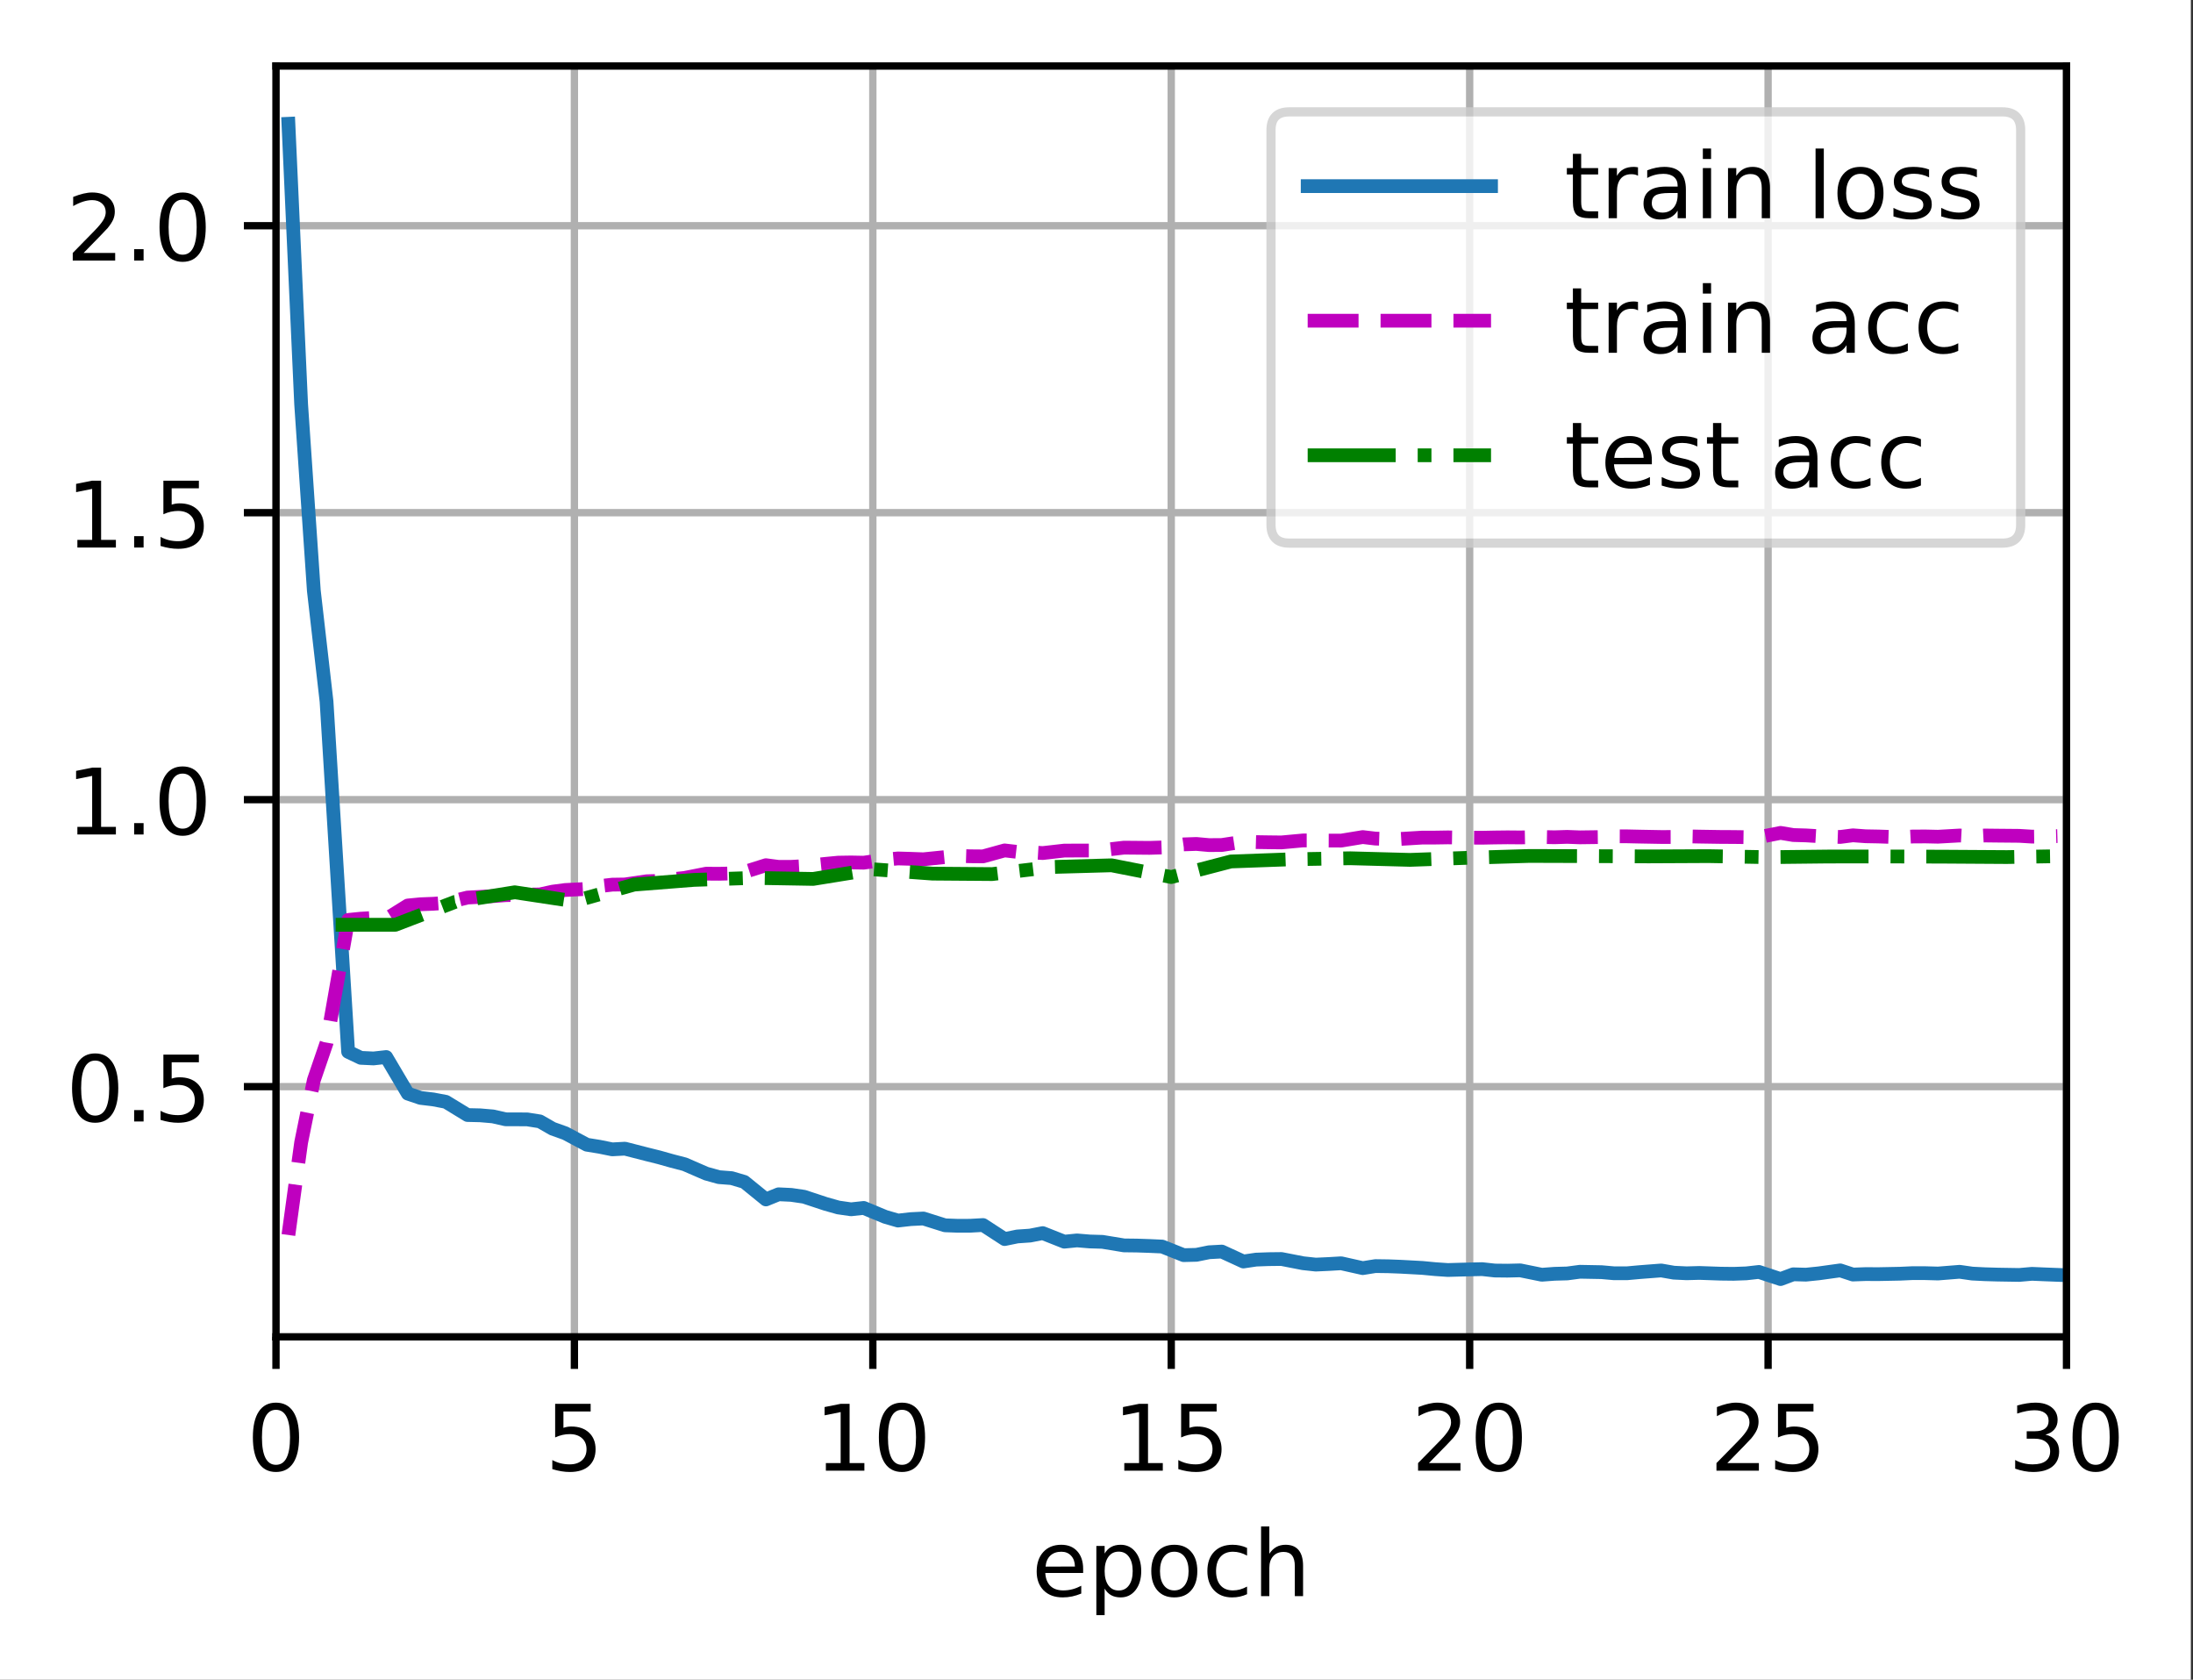 <?xml version="1.0" encoding="UTF-8"?>
<svg xmlns="http://www.w3.org/2000/svg" xmlns:xlink="http://www.w3.org/1999/xlink" width="299pt" height="229pt" viewBox="0 0 299 229" version="1.1">
<rect x="0" y="0" width="299" height="229" fill="#333333" stroke="none"/>
<defs>
<clipPath id="clip1">
  <path d="M 37.629 9 L 39 9 L 39 182.25 L 37.629 182.25 Z M 37.629 9 "/>
</clipPath>
<clipPath id="clip2">
  <path d="M 77 9 L 80 9 L 80 182.25 L 77 182.25 Z M 77 9 "/>
</clipPath>
<clipPath id="clip3">
  <path d="M 118 9 L 120 9 L 120 182.25 L 118 182.25 Z M 118 9 "/>
</clipPath>
<clipPath id="clip4">
  <path d="M 158 9 L 161 9 L 161 182.25 L 158 182.25 Z M 158 9 "/>
</clipPath>
<clipPath id="clip5">
  <path d="M 199 9 L 202 9 L 202 182.25 L 199 182.25 Z M 199 9 "/>
</clipPath>
<clipPath id="clip6">
  <path d="M 240 9 L 242 9 L 242 182.25 L 240 182.25 Z M 240 9 "/>
</clipPath>
<clipPath id="clip7">
  <path d="M 281 9 L 281.754 9 L 281.754 182.25 L 281 182.25 Z M 281 9 "/>
</clipPath>
<clipPath id="clip8">
  <path d="M 37.629 147 L 281.754 147 L 281.754 149 L 37.629 149 Z M 37.629 147 "/>
</clipPath>
<clipPath id="clip9">
  <path d="M 37.629 108 L 281.754 108 L 281.754 110 L 37.629 110 Z M 37.629 108 "/>
</clipPath>
<clipPath id="clip10">
  <path d="M 37.629 69 L 281.754 69 L 281.754 71 L 37.629 71 Z M 37.629 69 "/>
</clipPath>
<clipPath id="clip11">
  <path d="M 37.629 30 L 281.754 30 L 281.754 32 L 37.629 32 Z M 37.629 30 "/>
</clipPath>
<clipPath id="clip12">
  <path d="M 38 15 L 281.754 15 L 281.754 176 L 38 176 Z M 38 15 "/>
</clipPath>
<clipPath id="clip13">
  <path d="M 38 112 L 281.754 112 L 281.754 170 L 38 170 Z M 38 112 "/>
</clipPath>
<clipPath id="clip14">
  <path d="M 44 115 L 281.754 115 L 281.754 128 L 44 128 Z M 44 115 "/>
</clipPath>
<filter id="alpha" filterUnits="objectBoundingBox" x="0%" y="0%" width="100%" height="100%">
  <feColorMatrix type="matrix" in="SourceGraphic" values="0 0 0 0 1 0 0 0 0 1 0 0 0 0 1 0 0 0 1 0"/>
</filter>
<mask id="mask0">
  <g filter="url(#alpha)">
<rect x="0" y="0" width="299" height="229" style="fill:rgb(0%,0%,0%);fill-opacity:0.8;stroke:none;"/>
  </g>
</mask>
<clipPath id="clip15">
  <rect x="0" y="0" width="299" height="229"/>
</clipPath>
<g id="surface5" clip-path="url(#clip15)">
<path style="fill-rule:nonzero;fill:rgb(100%,100%,100%);fill-opacity:1;stroke-width:1;stroke-linecap:butt;stroke-linejoin:miter;stroke:rgb(80%,80%,80%);stroke-opacity:1;stroke-miterlimit:4;" d="M 140.634 59.234 L 218.403 59.234 C 219.738 59.234 220.403 58.569 220.403 57.234 L 220.403 14.2 C 220.403 12.866 219.738 12.2 218.403 12.2 L 140.634 12.2 C 139.3 12.2 138.634 12.866 138.634 14.2 L 138.634 57.234 C 138.634 58.569 139.3 59.234 140.634 59.234 Z M 140.634 59.234 " transform="matrix(1.25,0,0,1.25,0,0)"/>
</g>
</defs>
<g id="surface1">
<path style=" stroke:none;fill-rule:nonzero;fill:rgb(100%,100%,100%);fill-opacity:1;" d="M 0 229.195 L 298.707 229.195 L 298.707 0 L 0 0 Z M 0 229.195 "/>
<path style=" stroke:none;fill-rule:nonzero;fill:rgb(100%,100%,100%);fill-opacity:1;" d="M 37.629 182.25 L 281.754 182.25 L 281.754 9 L 37.629 9 Z M 37.629 182.25 "/>
<g clip-path="url(#clip1)" clip-rule="nonzero">
<path style="fill:none;stroke-width:0.8;stroke-linecap:square;stroke-linejoin:round;stroke:rgb(69.02%,69.02%,69.02%);stroke-opacity:1;stroke-miterlimit:4;" d="M 30.103 145.8 L 30.103 7.2 " transform="matrix(1.25,0,0,1.25,0,0)"/>
</g>
<path style="fill:none;stroke-width:0.8;stroke-linecap:butt;stroke-linejoin:round;stroke:rgb(0%,0%,0%);stroke-opacity:1;stroke-miterlimit:4;" d="M -0 0 L -0 3.5 " transform="matrix(1.25,0,0,1.25,37.629,182.25)"/>
<path style=" stroke:none;fill-rule:nonzero;fill:rgb(0%,0%,0%);fill-opacity:1;" d="M 37.625 192.199 C 36.992 192.199 36.516 192.512 36.195 193.137 C 35.875 193.758 35.715 194.699 35.715 195.953 C 35.715 197.199 35.875 198.137 36.195 198.762 C 36.516 199.387 36.992 199.699 37.625 199.699 C 38.266 199.699 38.742 199.387 39.062 198.762 C 39.383 198.137 39.543 197.199 39.543 195.953 C 39.543 194.699 39.383 193.758 39.062 193.137 C 38.742 192.512 38.266 192.199 37.625 192.199 Z M 37.625 191.223 C 38.648 191.223 39.43 191.625 39.969 192.434 C 40.508 193.242 40.777 194.414 40.777 195.953 C 40.777 197.484 40.508 198.656 39.969 199.465 C 39.43 200.273 38.648 200.676 37.625 200.676 C 36.605 200.676 35.824 200.273 35.285 199.465 C 34.746 198.656 34.477 197.484 34.477 195.953 C 34.477 194.414 34.746 193.242 35.285 192.434 C 35.824 191.625 36.605 191.223 37.625 191.223 Z M 37.625 191.223 "/>
<g clip-path="url(#clip2)" clip-rule="nonzero">
<path style="fill:none;stroke-width:0.8;stroke-linecap:square;stroke-linejoin:round;stroke:rgb(69.02%,69.02%,69.02%);stroke-opacity:1;stroke-miterlimit:4;" d="M 62.653 145.8 L 62.653 7.2 " transform="matrix(1.25,0,0,1.25,0,0)"/>
</g>
<path style="fill:none;stroke-width:0.8;stroke-linecap:butt;stroke-linejoin:round;stroke:rgb(0%,0%,0%);stroke-opacity:1;stroke-miterlimit:4;" d="M -0 0 L -0 3.5 " transform="matrix(1.25,0,0,1.25,78.316,182.25)"/>
<path style=" stroke:none;fill-rule:nonzero;fill:rgb(0%,0%,0%);fill-opacity:1;" d="M 75.691 191.387 L 80.531 191.387 L 80.531 192.426 L 76.82 192.426 L 76.82 194.656 C 76.996 194.594 77.176 194.551 77.355 194.52 C 77.535 194.488 77.715 194.477 77.895 194.477 C 78.91 194.477 79.715 194.754 80.309 195.312 C 80.902 195.867 81.203 196.621 81.203 197.574 C 81.203 198.555 80.895 199.316 80.285 199.863 C 79.676 200.406 78.812 200.676 77.703 200.676 C 77.32 200.676 76.93 200.645 76.535 200.578 C 76.137 200.512 75.727 200.414 75.305 200.285 L 75.305 199.047 C 75.672 199.246 76.051 199.395 76.441 199.492 C 76.832 199.59 77.242 199.637 77.68 199.637 C 78.383 199.637 78.941 199.453 79.352 199.082 C 79.762 198.711 79.969 198.211 79.969 197.574 C 79.969 196.941 79.762 196.438 79.352 196.07 C 78.941 195.699 78.383 195.512 77.68 195.512 C 77.348 195.512 77.02 195.547 76.691 195.621 C 76.363 195.695 76.031 195.809 75.691 195.965 Z M 75.691 191.387 "/>
<g clip-path="url(#clip3)" clip-rule="nonzero">
<path style="fill:none;stroke-width:0.8;stroke-linecap:square;stroke-linejoin:round;stroke:rgb(69.02%,69.02%,69.02%);stroke-opacity:1;stroke-miterlimit:4;" d="M 95.203 145.8 L 95.203 7.2 " transform="matrix(1.25,0,0,1.25,0,0)"/>
</g>
<path style="fill:none;stroke-width:0.8;stroke-linecap:butt;stroke-linejoin:round;stroke:rgb(0%,0%,0%);stroke-opacity:1;stroke-miterlimit:4;" d="M -0 0 L -0 3.5 " transform="matrix(1.25,0,0,1.25,119.004,182.25)"/>
<path style=" stroke:none;fill-rule:nonzero;fill:rgb(0%,0%,0%);fill-opacity:1;" d="M 112.602 199.461 L 114.617 199.461 L 114.617 192.508 L 112.426 192.949 L 112.426 191.824 L 114.605 191.387 L 115.836 191.387 L 115.836 199.461 L 117.852 199.461 L 117.852 200.5 L 112.602 200.5 Z M 112.602 199.461 "/>
<path style=" stroke:none;fill-rule:nonzero;fill:rgb(0%,0%,0%);fill-opacity:1;" d="M 122.977 192.199 C 122.344 192.199 121.863 192.512 121.543 193.137 C 121.227 193.758 121.066 194.699 121.066 195.953 C 121.066 197.199 121.227 198.137 121.543 198.762 C 121.863 199.387 122.344 199.699 122.977 199.699 C 123.617 199.699 124.094 199.387 124.414 198.762 C 124.734 198.137 124.895 197.199 124.895 195.953 C 124.895 194.699 124.734 193.758 124.414 193.137 C 124.094 192.512 123.617 192.199 122.977 192.199 Z M 122.977 191.223 C 124 191.223 124.777 191.625 125.316 192.434 C 125.855 193.242 126.125 194.414 126.125 195.953 C 126.125 197.484 125.855 198.656 125.316 199.465 C 124.777 200.273 124 200.676 122.977 200.676 C 121.957 200.676 121.176 200.273 120.637 199.465 C 120.098 198.656 119.828 197.484 119.828 195.953 C 119.828 194.414 120.098 193.242 120.637 192.434 C 121.176 191.625 121.957 191.223 122.977 191.223 Z M 122.977 191.223 "/>
<g clip-path="url(#clip4)" clip-rule="nonzero">
<path style="fill:none;stroke-width:0.8;stroke-linecap:square;stroke-linejoin:round;stroke:rgb(69.02%,69.02%,69.02%);stroke-opacity:1;stroke-miterlimit:4;" d="M 127.753 145.8 L 127.753 7.2 " transform="matrix(1.25,0,0,1.25,0,0)"/>
</g>
<path style="fill:none;stroke-width:0.8;stroke-linecap:butt;stroke-linejoin:round;stroke:rgb(0%,0%,0%);stroke-opacity:1;stroke-miterlimit:4;" d="M 0 0 L 0 3.5 " transform="matrix(1.25,0,0,1.25,159.691,182.25)"/>
<path style=" stroke:none;fill-rule:nonzero;fill:rgb(0%,0%,0%);fill-opacity:1;" d="M 153.289 199.461 L 155.305 199.461 L 155.305 192.508 L 153.109 192.949 L 153.109 191.824 L 155.289 191.387 L 156.523 191.387 L 156.523 199.461 L 158.539 199.461 L 158.539 200.5 L 153.289 200.5 Z M 153.289 199.461 "/>
<path style=" stroke:none;fill-rule:nonzero;fill:rgb(0%,0%,0%);fill-opacity:1;" d="M 161.039 191.387 L 165.879 191.387 L 165.879 192.426 L 162.168 192.426 L 162.168 194.656 C 162.348 194.594 162.527 194.551 162.703 194.52 C 162.883 194.488 163.062 194.477 163.242 194.477 C 164.262 194.477 165.066 194.754 165.66 195.312 C 166.254 195.867 166.551 196.621 166.551 197.574 C 166.551 198.555 166.246 199.316 165.637 199.863 C 165.027 200.406 164.164 200.676 163.055 200.676 C 162.672 200.676 162.281 200.645 161.883 200.578 C 161.488 200.512 161.078 200.414 160.656 200.285 L 160.656 199.047 C 161.023 199.246 161.398 199.395 161.789 199.492 C 162.18 199.59 162.594 199.637 163.027 199.637 C 163.734 199.637 164.289 199.453 164.699 199.082 C 165.113 198.711 165.316 198.211 165.316 197.574 C 165.316 196.941 165.113 196.438 164.699 196.07 C 164.289 195.699 163.734 195.512 163.027 195.512 C 162.699 195.512 162.371 195.547 162.043 195.621 C 161.715 195.695 161.383 195.809 161.039 195.965 Z M 161.039 191.387 "/>
<g clip-path="url(#clip5)" clip-rule="nonzero">
<path style="fill:none;stroke-width:0.8;stroke-linecap:square;stroke-linejoin:round;stroke:rgb(69.02%,69.02%,69.02%);stroke-opacity:1;stroke-miterlimit:4;" d="M 160.303 145.8 L 160.303 7.2 " transform="matrix(1.25,0,0,1.25,0,0)"/>
</g>
<path style="fill:none;stroke-width:0.8;stroke-linecap:butt;stroke-linejoin:round;stroke:rgb(0%,0%,0%);stroke-opacity:1;stroke-miterlimit:4;" d="M 0 0 L 0 3.5 " transform="matrix(1.25,0,0,1.25,200.379,182.25)"/>
<path style=" stroke:none;fill-rule:nonzero;fill:rgb(0%,0%,0%);fill-opacity:1;" d="M 194.824 199.461 L 199.125 199.461 L 199.125 200.5 L 193.344 200.5 L 193.344 199.461 C 193.809 198.977 194.445 198.328 195.254 197.512 C 196.062 196.695 196.57 196.168 196.777 195.934 C 197.172 195.488 197.445 195.113 197.602 194.809 C 197.762 194.5 197.84 194.199 197.84 193.902 C 197.84 193.418 197.672 193.023 197.328 192.719 C 196.992 192.41 196.547 192.258 196 192.258 C 195.617 192.258 195.207 192.324 194.777 192.461 C 194.348 192.594 193.891 192.797 193.402 193.07 L 193.402 191.824 C 193.898 191.625 194.363 191.477 194.793 191.375 C 195.227 191.273 195.621 191.223 195.977 191.223 C 196.922 191.223 197.676 191.457 198.234 191.93 C 198.797 192.402 199.078 193.031 199.078 193.82 C 199.078 194.195 199.008 194.551 198.867 194.887 C 198.727 195.223 198.473 195.617 198.102 196.074 C 198 196.191 197.676 196.531 197.133 197.098 C 196.586 197.66 195.816 198.449 194.824 199.461 Z M 194.824 199.461 "/>
<path style=" stroke:none;fill-rule:nonzero;fill:rgb(0%,0%,0%);fill-opacity:1;" d="M 204.352 192.199 C 203.719 192.199 203.238 192.512 202.918 193.137 C 202.602 193.758 202.441 194.699 202.441 195.953 C 202.441 197.199 202.602 198.137 202.918 198.762 C 203.238 199.387 203.719 199.699 204.352 199.699 C 204.992 199.699 205.469 199.387 205.789 198.762 C 206.109 198.137 206.27 197.199 206.27 195.953 C 206.27 194.699 206.109 193.758 205.789 193.137 C 205.469 192.512 204.992 192.199 204.352 192.199 Z M 204.352 191.223 C 205.375 191.223 206.152 191.625 206.691 192.434 C 207.23 193.242 207.5 194.414 207.5 195.953 C 207.5 197.484 207.23 198.656 206.691 199.465 C 206.152 200.273 205.375 200.676 204.352 200.676 C 203.332 200.676 202.551 200.273 202.012 199.465 C 201.473 198.656 201.203 197.484 201.203 195.953 C 201.203 194.414 201.473 193.242 202.012 192.434 C 202.551 191.625 203.332 191.223 204.352 191.223 Z M 204.352 191.223 "/>
<g clip-path="url(#clip6)" clip-rule="nonzero">
<path style="fill:none;stroke-width:0.8;stroke-linecap:square;stroke-linejoin:round;stroke:rgb(69.02%,69.02%,69.02%);stroke-opacity:1;stroke-miterlimit:4;" d="M 192.853 145.8 L 192.853 7.2 " transform="matrix(1.25,0,0,1.25,0,0)"/>
</g>
<path style="fill:none;stroke-width:0.8;stroke-linecap:butt;stroke-linejoin:round;stroke:rgb(0%,0%,0%);stroke-opacity:1;stroke-miterlimit:4;" d="M 0 0 L 0 3.5 " transform="matrix(1.25,0,0,1.25,241.066,182.25)"/>
<path style=" stroke:none;fill-rule:nonzero;fill:rgb(0%,0%,0%);fill-opacity:1;" d="M 235.512 199.461 L 239.812 199.461 L 239.812 200.5 L 234.027 200.5 L 234.027 199.461 C 234.496 198.977 235.133 198.328 235.941 197.512 C 236.75 196.695 237.258 196.168 237.465 195.934 C 237.859 195.488 238.133 195.113 238.289 194.809 C 238.449 194.5 238.527 194.199 238.527 193.902 C 238.527 193.418 238.355 193.023 238.016 192.719 C 237.676 192.41 237.234 192.258 236.688 192.258 C 236.301 192.258 235.895 192.324 235.465 192.461 C 235.035 192.594 234.578 192.797 234.09 193.07 L 234.09 191.824 C 234.586 191.625 235.051 191.477 235.48 191.375 C 235.914 191.273 236.309 191.223 236.664 191.223 C 237.609 191.223 238.363 191.457 238.922 191.93 C 239.484 192.402 239.766 193.031 239.766 193.82 C 239.766 194.195 239.695 194.551 239.555 194.887 C 239.414 195.223 239.16 195.617 238.789 196.074 C 238.688 196.191 238.363 196.531 237.816 197.098 C 237.273 197.66 236.504 198.449 235.512 199.461 Z M 235.512 199.461 "/>
<path style=" stroke:none;fill-rule:nonzero;fill:rgb(0%,0%,0%);fill-opacity:1;" d="M 242.414 191.387 L 247.254 191.387 L 247.254 192.426 L 243.543 192.426 L 243.543 194.656 C 243.723 194.594 243.902 194.551 244.078 194.52 C 244.258 194.488 244.438 194.477 244.617 194.477 C 245.637 194.477 246.441 194.754 247.035 195.312 C 247.629 195.867 247.926 196.621 247.926 197.574 C 247.926 198.555 247.621 199.316 247.012 199.863 C 246.402 200.406 245.539 200.676 244.43 200.676 C 244.047 200.676 243.656 200.645 243.258 200.578 C 242.863 200.512 242.453 200.414 242.031 200.285 L 242.031 199.047 C 242.398 199.246 242.773 199.395 243.164 199.492 C 243.555 199.59 243.969 199.637 244.402 199.637 C 245.109 199.637 245.664 199.453 246.074 199.082 C 246.488 198.711 246.691 198.211 246.691 197.574 C 246.691 196.941 246.488 196.438 246.074 196.07 C 245.664 195.699 245.109 195.512 244.402 195.512 C 244.074 195.512 243.746 195.547 243.418 195.621 C 243.09 195.695 242.758 195.809 242.414 195.965 Z M 242.414 191.387 "/>
<g clip-path="url(#clip7)" clip-rule="nonzero">
<path style="fill:none;stroke-width:0.8;stroke-linecap:square;stroke-linejoin:round;stroke:rgb(69.02%,69.02%,69.02%);stroke-opacity:1;stroke-miterlimit:4;" d="M 225.403 145.8 L 225.403 7.2 " transform="matrix(1.25,0,0,1.25,0,0)"/>
</g>
<path style="fill:none;stroke-width:0.8;stroke-linecap:butt;stroke-linejoin:round;stroke:rgb(0%,0%,0%);stroke-opacity:1;stroke-miterlimit:4;" d="M 0 0 L 0 3.5 " transform="matrix(1.25,0,0,1.25,281.754,182.25)"/>
<path style=" stroke:none;fill-rule:nonzero;fill:rgb(0%,0%,0%);fill-opacity:1;" d="M 278.875 195.586 C 279.461 195.711 279.922 195.973 280.254 196.375 C 280.586 196.773 280.75 197.266 280.75 197.852 C 280.75 198.75 280.441 199.445 279.824 199.938 C 279.207 200.43 278.328 200.676 277.188 200.676 C 276.805 200.676 276.414 200.637 276.008 200.562 C 275.602 200.488 275.184 200.375 274.754 200.223 L 274.754 199.035 C 275.094 199.234 275.469 199.383 275.875 199.484 C 276.281 199.586 276.707 199.637 277.152 199.637 C 277.926 199.637 278.512 199.484 278.918 199.18 C 279.324 198.875 279.523 198.434 279.523 197.852 C 279.523 197.312 279.336 196.891 278.961 196.59 C 278.586 196.285 278.062 196.137 277.391 196.137 L 276.328 196.137 L 276.328 195.121 L 277.438 195.121 C 278.047 195.121 278.508 195 278.828 194.758 C 279.152 194.516 279.312 194.168 279.312 193.711 C 279.312 193.242 279.148 192.887 278.812 192.637 C 278.484 192.383 278.008 192.258 277.391 192.258 C 277.051 192.258 276.688 192.297 276.305 192.371 C 275.914 192.441 275.492 192.555 275.027 192.711 L 275.027 191.613 C 275.496 191.48 275.934 191.383 276.344 191.32 C 276.754 191.254 277.137 191.223 277.5 191.223 C 278.438 191.223 279.176 191.434 279.719 191.859 C 280.266 192.285 280.539 192.859 280.539 193.582 C 280.539 194.086 280.395 194.516 280.105 194.863 C 279.816 195.211 279.406 195.449 278.875 195.586 Z M 278.875 195.586 "/>
<path style=" stroke:none;fill-rule:nonzero;fill:rgb(0%,0%,0%);fill-opacity:1;" d="M 285.727 192.199 C 285.094 192.199 284.613 192.512 284.293 193.137 C 283.977 193.758 283.816 194.699 283.816 195.953 C 283.816 197.199 283.977 198.137 284.293 198.762 C 284.613 199.387 285.094 199.699 285.727 199.699 C 286.367 199.699 286.844 199.387 287.164 198.762 C 287.484 198.137 287.645 197.199 287.645 195.953 C 287.645 194.699 287.484 193.758 287.164 193.137 C 286.844 192.512 286.367 192.199 285.727 192.199 Z M 285.727 191.223 C 286.75 191.223 287.527 191.625 288.066 192.434 C 288.605 193.242 288.875 194.414 288.875 195.953 C 288.875 197.484 288.605 198.656 288.066 199.465 C 287.527 200.273 286.75 200.676 285.727 200.676 C 284.707 200.676 283.926 200.273 283.387 199.465 C 282.848 198.656 282.578 197.484 282.578 195.953 C 282.578 194.414 282.848 193.242 283.387 192.434 C 283.926 191.625 284.707 191.223 285.727 191.223 Z M 285.727 191.223 "/>
<path style=" stroke:none;fill-rule:nonzero;fill:rgb(0%,0%,0%);fill-opacity:1;" d="M 147.68 213.898 L 147.68 214.445 L 142.516 214.445 C 142.566 215.219 142.801 215.809 143.219 216.215 C 143.633 216.617 144.215 216.82 144.961 216.82 C 145.391 216.82 145.809 216.77 146.211 216.664 C 146.617 216.559 147.02 216.398 147.422 216.188 L 147.422 217.25 C 147.016 217.418 146.602 217.551 146.18 217.641 C 145.758 217.73 145.328 217.773 144.891 217.773 C 143.801 217.773 142.938 217.457 142.301 216.824 C 141.664 216.188 141.344 215.328 141.344 214.246 C 141.344 213.125 141.648 212.238 142.25 211.582 C 142.855 210.926 143.672 210.598 144.695 210.598 C 145.617 210.598 146.344 210.891 146.879 211.484 C 147.414 212.074 147.68 212.879 147.68 213.898 Z M 146.559 213.566 C 146.551 212.953 146.379 212.465 146.043 212.098 C 145.707 211.73 145.262 211.547 144.711 211.547 C 144.082 211.547 143.582 211.723 143.203 212.078 C 142.828 212.434 142.613 212.93 142.555 213.574 Z M 146.559 213.566 "/>
<path style=" stroke:none;fill-rule:nonzero;fill:rgb(0%,0%,0%);fill-opacity:1;" d="M 150.609 216.57 L 150.609 220.195 L 149.48 220.195 L 149.48 210.762 L 150.609 210.762 L 150.609 211.797 C 150.848 211.391 151.145 211.09 151.504 210.895 C 151.867 210.695 152.297 210.598 152.797 210.598 C 153.625 210.598 154.301 210.926 154.82 211.586 C 155.34 212.242 155.598 213.109 155.598 214.184 C 155.598 215.258 155.34 216.125 154.82 216.785 C 154.301 217.445 153.625 217.773 152.797 217.773 C 152.297 217.773 151.867 217.676 151.504 217.477 C 151.145 217.277 150.848 216.977 150.609 216.57 Z M 154.434 214.184 C 154.434 213.359 154.262 212.711 153.922 212.242 C 153.582 211.77 153.117 211.535 152.523 211.535 C 151.926 211.535 151.461 211.77 151.121 212.242 C 150.781 212.711 150.609 213.359 150.609 214.184 C 150.609 215.008 150.781 215.656 151.121 216.129 C 151.461 216.598 151.926 216.832 152.523 216.832 C 153.117 216.832 153.582 216.598 153.922 216.129 C 154.262 215.656 154.434 215.008 154.434 214.184 Z M 154.434 214.184 "/>
<path style=" stroke:none;fill-rule:nonzero;fill:rgb(0%,0%,0%);fill-opacity:1;" d="M 160.109 211.547 C 159.508 211.547 159.031 211.781 158.68 212.254 C 158.328 212.723 158.156 213.367 158.156 214.184 C 158.156 215 158.328 215.645 158.676 216.117 C 159.023 216.586 159.5 216.82 160.109 216.82 C 160.707 216.82 161.18 216.586 161.531 216.113 C 161.879 215.641 162.055 214.996 162.055 214.184 C 162.055 213.375 161.879 212.73 161.531 212.258 C 161.18 211.785 160.707 211.547 160.109 211.547 Z M 160.109 210.598 C 161.086 210.598 161.852 210.914 162.406 211.551 C 162.969 212.184 163.246 213.062 163.246 214.184 C 163.246 215.301 162.969 216.18 162.406 216.82 C 161.852 217.457 161.086 217.773 160.109 217.773 C 159.125 217.773 158.359 217.457 157.805 216.82 C 157.25 216.18 156.969 215.301 156.969 214.184 C 156.969 213.062 157.25 212.184 157.805 211.551 C 158.359 210.914 159.125 210.598 160.109 210.598 Z M 160.109 210.598 "/>
<path style=" stroke:none;fill-rule:nonzero;fill:rgb(0%,0%,0%);fill-opacity:1;" d="M 170.027 211.023 L 170.027 212.074 C 169.707 211.898 169.391 211.766 169.07 211.68 C 168.754 211.59 168.43 211.547 168.105 211.547 C 167.375 211.547 166.809 211.777 166.406 212.242 C 166.004 212.703 165.801 213.348 165.801 214.184 C 165.801 215.02 166.004 215.668 166.406 216.129 C 166.809 216.59 167.375 216.82 168.105 216.82 C 168.43 216.82 168.754 216.777 169.07 216.691 C 169.391 216.602 169.707 216.473 170.027 216.297 L 170.027 217.336 C 169.711 217.48 169.387 217.59 169.051 217.664 C 168.719 217.738 168.359 217.773 167.98 217.773 C 166.953 217.773 166.133 217.449 165.527 216.805 C 164.922 216.156 164.617 215.281 164.617 214.184 C 164.617 213.07 164.926 212.191 165.535 211.555 C 166.148 210.914 166.988 210.598 168.055 210.598 C 168.402 210.598 168.738 210.633 169.066 210.703 C 169.398 210.773 169.715 210.879 170.027 211.023 Z M 170.027 211.023 "/>
<path style=" stroke:none;fill-rule:nonzero;fill:rgb(0%,0%,0%);fill-opacity:1;" d="M 177.664 213.469 L 177.664 217.598 L 176.539 217.598 L 176.539 213.508 C 176.539 212.859 176.414 212.375 176.16 212.055 C 175.91 211.734 175.531 211.574 175.027 211.574 C 174.418 211.574 173.941 211.766 173.59 212.152 C 173.242 212.539 173.066 213.066 173.066 213.734 L 173.066 217.598 L 171.938 217.598 L 171.938 208.098 L 173.066 208.098 L 173.066 211.824 C 173.336 211.41 173.652 211.105 174.016 210.902 C 174.379 210.699 174.801 210.598 175.277 210.598 C 176.062 210.598 176.656 210.84 177.059 211.324 C 177.461 211.809 177.664 212.523 177.664 213.469 Z M 177.664 213.469 "/>
<g clip-path="url(#clip8)" clip-rule="nonzero">
<path style="fill:none;stroke-width:0.8;stroke-linecap:square;stroke-linejoin:round;stroke:rgb(69.02%,69.02%,69.02%);stroke-opacity:1;stroke-miterlimit:4;" d="M 30.103 118.513 L 225.403 118.513 " transform="matrix(1.25,0,0,1.25,0,0)"/>
</g>
<path style="fill:none;stroke-width:0.8;stroke-linecap:butt;stroke-linejoin:round;stroke:rgb(0%,0%,0%);stroke-opacity:1;stroke-miterlimit:4;" d="M -0 0 L -3.5 0 " transform="matrix(1.25,0,0,1.25,37.629,148.14)"/>
<path style=" stroke:none;fill-rule:nonzero;fill:rgb(0%,0%,0%);fill-opacity:1;" d="M 12.973 144.59 C 12.34 144.59 11.863 144.902 11.543 145.527 C 11.223 146.148 11.062 147.09 11.062 148.344 C 11.062 149.59 11.223 150.527 11.543 151.152 C 11.863 151.777 12.34 152.09 12.973 152.09 C 13.613 152.09 14.09 151.777 14.41 151.152 C 14.73 150.527 14.891 149.59 14.891 148.344 C 14.891 147.09 14.73 146.148 14.41 145.527 C 14.09 144.902 13.613 144.59 12.973 144.59 Z M 12.973 143.613 C 13.996 143.613 14.777 144.016 15.316 144.824 C 15.855 145.633 16.125 146.805 16.125 148.344 C 16.125 149.875 15.855 151.047 15.316 151.855 C 14.777 152.664 13.996 153.066 12.973 153.066 C 11.953 153.066 11.172 152.664 10.633 151.855 C 10.094 151.047 9.824 149.875 9.824 148.344 C 9.824 146.805 10.094 145.633 10.633 144.824 C 11.172 144.016 11.953 143.613 12.973 143.613 Z M 12.973 143.613 "/>
<path style=" stroke:none;fill-rule:nonzero;fill:rgb(0%,0%,0%);fill-opacity:1;" d="M 18.289 151.34 L 19.578 151.34 L 19.578 152.891 L 18.289 152.891 Z M 18.289 151.34 "/>
<path style=" stroke:none;fill-rule:nonzero;fill:rgb(0%,0%,0%);fill-opacity:1;" d="M 22.277 143.777 L 27.117 143.777 L 27.117 144.816 L 23.406 144.816 L 23.406 147.047 C 23.582 146.984 23.762 146.941 23.941 146.91 C 24.121 146.879 24.301 146.867 24.48 146.867 C 25.496 146.867 26.301 147.145 26.895 147.703 C 27.488 148.258 27.789 149.012 27.789 149.965 C 27.789 150.945 27.48 151.707 26.871 152.254 C 26.262 152.797 25.398 153.066 24.289 153.066 C 23.906 153.066 23.516 153.035 23.121 152.969 C 22.723 152.902 22.312 152.805 21.891 152.676 L 21.891 151.438 C 22.258 151.637 22.637 151.785 23.027 151.883 C 23.418 151.98 23.828 152.027 24.266 152.027 C 24.969 152.027 25.527 151.844 25.938 151.473 C 26.348 151.102 26.555 150.602 26.555 149.965 C 26.555 149.332 26.348 148.828 25.938 148.461 C 25.527 148.09 24.969 147.902 24.266 147.902 C 23.934 147.902 23.605 147.938 23.277 148.012 C 22.949 148.086 22.617 148.199 22.277 148.355 Z M 22.277 143.777 "/>
<g clip-path="url(#clip9)" clip-rule="nonzero">
<path style="fill:none;stroke-width:0.8;stroke-linecap:square;stroke-linejoin:round;stroke:rgb(69.02%,69.02%,69.02%);stroke-opacity:1;stroke-miterlimit:4;" d="M 30.103 87.213 L 225.403 87.213 " transform="matrix(1.25,0,0,1.25,0,0)"/>
</g>
<path style="fill:none;stroke-width:0.8;stroke-linecap:butt;stroke-linejoin:round;stroke:rgb(0%,0%,0%);stroke-opacity:1;stroke-miterlimit:4;" d="M -0 -0.001 L -3.5 -0.001 " transform="matrix(1.25,0,0,1.25,37.629,109.017)"/>
<path style=" stroke:none;fill-rule:nonzero;fill:rgb(0%,0%,0%);fill-opacity:1;" d="M 10.551 112.73 L 12.566 112.73 L 12.566 105.777 L 10.375 106.215 L 10.375 105.094 L 12.555 104.652 L 13.785 104.652 L 13.785 112.73 L 15.801 112.73 L 15.801 113.766 L 10.551 113.766 Z M 10.551 112.73 "/>
<path style=" stroke:none;fill-rule:nonzero;fill:rgb(0%,0%,0%);fill-opacity:1;" d="M 18.289 112.215 L 19.578 112.215 L 19.578 113.766 L 18.289 113.766 Z M 18.289 112.215 "/>
<path style=" stroke:none;fill-rule:nonzero;fill:rgb(0%,0%,0%);fill-opacity:1;" d="M 24.898 105.465 C 24.266 105.465 23.789 105.777 23.469 106.402 C 23.148 107.027 22.988 107.965 22.988 109.219 C 22.988 110.469 23.148 111.406 23.469 112.031 C 23.789 112.656 24.266 112.969 24.898 112.969 C 25.539 112.969 26.016 112.656 26.336 112.031 C 26.656 111.406 26.816 110.469 26.816 109.219 C 26.816 107.965 26.656 107.027 26.336 106.402 C 26.016 105.777 25.539 105.465 24.898 105.465 Z M 24.898 104.488 C 25.922 104.488 26.703 104.895 27.242 105.703 C 27.781 106.508 28.051 107.684 28.051 109.219 C 28.051 110.754 27.781 111.926 27.242 112.734 C 26.703 113.539 25.922 113.945 24.898 113.945 C 23.879 113.945 23.098 113.539 22.559 112.734 C 22.02 111.926 21.75 110.754 21.75 109.219 C 21.75 107.684 22.02 106.508 22.559 105.703 C 23.098 104.895 23.879 104.488 24.898 104.488 Z M 24.898 104.488 "/>
<g clip-path="url(#clip10)" clip-rule="nonzero">
<path style="fill:none;stroke-width:0.8;stroke-linecap:square;stroke-linejoin:round;stroke:rgb(69.02%,69.02%,69.02%);stroke-opacity:1;stroke-miterlimit:4;" d="M 30.103 55.916 L 225.403 55.916 " transform="matrix(1.25,0,0,1.25,0,0)"/>
</g>
<path style="fill:none;stroke-width:0.8;stroke-linecap:butt;stroke-linejoin:round;stroke:rgb(0%,0%,0%);stroke-opacity:1;stroke-miterlimit:4;" d="M -0 0 L -3.5 0 " transform="matrix(1.25,0,0,1.25,37.629,69.894)"/>
<path style=" stroke:none;fill-rule:nonzero;fill:rgb(0%,0%,0%);fill-opacity:1;" d="M 10.551 73.605 L 12.566 73.605 L 12.566 66.652 L 10.375 67.094 L 10.375 65.969 L 12.555 65.531 L 13.785 65.531 L 13.785 73.605 L 15.801 73.605 L 15.801 74.645 L 10.551 74.645 Z M 10.551 73.605 "/>
<path style=" stroke:none;fill-rule:nonzero;fill:rgb(0%,0%,0%);fill-opacity:1;" d="M 18.289 73.094 L 19.578 73.094 L 19.578 74.645 L 18.289 74.645 Z M 18.289 73.094 "/>
<path style=" stroke:none;fill-rule:nonzero;fill:rgb(0%,0%,0%);fill-opacity:1;" d="M 22.277 65.531 L 27.117 65.531 L 27.117 66.57 L 23.406 66.57 L 23.406 68.801 C 23.582 68.742 23.762 68.695 23.941 68.664 C 24.121 68.637 24.301 68.621 24.48 68.621 C 25.496 68.621 26.301 68.898 26.895 69.457 C 27.488 70.012 27.789 70.77 27.789 71.719 C 27.789 72.699 27.48 73.461 26.871 74.008 C 26.262 74.551 25.398 74.82 24.289 74.82 C 23.906 74.82 23.516 74.789 23.121 74.723 C 22.723 74.66 22.312 74.562 21.891 74.43 L 21.891 73.191 C 22.258 73.391 22.637 73.539 23.027 73.637 C 23.418 73.734 23.828 73.781 24.266 73.781 C 24.969 73.781 25.527 73.598 25.938 73.227 C 26.348 72.859 26.555 72.355 26.555 71.719 C 26.555 71.086 26.348 70.582 25.938 70.215 C 25.527 69.844 24.969 69.656 24.266 69.656 C 23.934 69.656 23.605 69.695 23.277 69.766 C 22.949 69.84 22.617 69.953 22.277 70.109 Z M 22.277 65.531 "/>
<g clip-path="url(#clip11)" clip-rule="nonzero">
<path style="fill:none;stroke-width:0.8;stroke-linecap:square;stroke-linejoin:round;stroke:rgb(69.02%,69.02%,69.02%);stroke-opacity:1;stroke-miterlimit:4;" d="M 30.103 24.619 L 225.403 24.619 " transform="matrix(1.25,0,0,1.25,0,0)"/>
</g>
<path style="fill:none;stroke-width:0.8;stroke-linecap:butt;stroke-linejoin:round;stroke:rgb(0%,0%,0%);stroke-opacity:1;stroke-miterlimit:4;" d="M -0 0.001 L -3.5 0.001 " transform="matrix(1.25,0,0,1.25,37.629,30.772)"/>
<path style=" stroke:none;fill-rule:nonzero;fill:rgb(0%,0%,0%);fill-opacity:1;" d="M 11.398 34.484 L 15.703 34.484 L 15.703 35.52 L 9.918 35.52 L 9.918 34.484 C 10.383 34 11.02 33.348 11.828 32.535 C 12.637 31.719 13.145 31.191 13.352 30.953 C 13.746 30.512 14.023 30.137 14.18 29.828 C 14.336 29.523 14.414 29.219 14.414 28.922 C 14.414 28.438 14.246 28.043 13.906 27.738 C 13.566 27.434 13.121 27.281 12.578 27.281 C 12.191 27.281 11.781 27.348 11.352 27.48 C 10.922 27.617 10.465 27.82 9.977 28.094 L 9.977 26.848 C 10.473 26.648 10.938 26.496 11.367 26.395 C 11.801 26.293 12.195 26.242 12.555 26.242 C 13.496 26.242 14.25 26.48 14.812 26.953 C 15.371 27.422 15.652 28.055 15.652 28.844 C 15.652 29.219 15.582 29.574 15.441 29.91 C 15.301 30.242 15.047 30.641 14.676 31.094 C 14.574 31.215 14.25 31.555 13.707 32.117 C 13.16 32.684 12.391 33.469 11.398 34.484 Z M 11.398 34.484 "/>
<path style=" stroke:none;fill-rule:nonzero;fill:rgb(0%,0%,0%);fill-opacity:1;" d="M 18.289 33.969 L 19.578 33.969 L 19.578 35.52 L 18.289 35.52 Z M 18.289 33.969 "/>
<path style=" stroke:none;fill-rule:nonzero;fill:rgb(0%,0%,0%);fill-opacity:1;" d="M 24.898 27.219 C 24.266 27.219 23.789 27.531 23.469 28.156 C 23.148 28.781 22.988 29.719 22.988 30.973 C 22.988 32.223 23.148 33.16 23.469 33.785 C 23.789 34.41 24.266 34.723 24.898 34.723 C 25.539 34.723 26.016 34.41 26.336 33.785 C 26.656 33.16 26.816 32.223 26.816 30.973 C 26.816 29.719 26.656 28.781 26.336 28.156 C 26.016 27.531 25.539 27.219 24.898 27.219 Z M 24.898 26.242 C 25.922 26.242 26.703 26.648 27.242 27.457 C 27.781 28.262 28.051 29.438 28.051 30.973 C 28.051 32.508 27.781 33.68 27.242 34.488 C 26.703 35.293 25.922 35.699 24.898 35.699 C 23.879 35.699 23.098 35.293 22.559 34.488 C 22.02 33.68 21.75 32.508 21.75 30.973 C 21.75 29.438 22.02 28.262 22.559 27.457 C 23.098 26.648 23.879 26.242 24.898 26.242 Z M 24.898 26.242 "/>
<g clip-path="url(#clip12)" clip-rule="nonzero">
<path style="fill:none;stroke-width:1.5;stroke-linecap:square;stroke-linejoin:round;stroke:rgb(12.157%,46.667%,70.588%);stroke-opacity:1;stroke-miterlimit:4;" d="M 31.459 13.5 L 32.847 44.094 L 34.231 64.416 L 35.616 76.5 L 37.972 114.713 L 39.356 115.372 L 40.741 115.438 L 42.125 115.284 L 44.481 119.272 L 45.866 119.741 L 47.25 119.906 L 48.634 120.169 L 50.991 121.609 L 52.375 121.641 L 53.759 121.759 L 55.147 122.075 L 57.5 122.084 L 58.884 122.303 L 60.272 123.1 L 61.656 123.594 L 64.009 124.847 L 65.397 125.072 L 66.781 125.353 L 68.166 125.278 L 70.522 125.884 L 71.906 126.228 L 73.291 126.619 L 74.675 126.978 L 77.031 128 L 78.416 128.384 L 79.8 128.491 L 81.184 128.9 L 83.541 130.816 L 84.925 130.253 L 86.309 130.319 L 87.697 130.522 L 90.05 131.3 L 91.434 131.691 L 92.822 131.891 L 94.206 131.741 L 96.559 132.716 L 97.947 133.119 L 99.331 132.963 L 100.716 132.894 L 103.072 133.637 L 104.456 133.688 L 105.841 133.684 L 107.225 133.606 L 109.581 135.137 L 110.966 134.853 L 112.35 134.759 L 113.734 134.488 L 116.091 135.422 L 117.475 135.284 L 118.859 135.4 L 120.247 135.441 L 122.6 135.828 L 123.984 135.844 L 125.372 135.891 L 126.756 135.953 L 129.109 136.891 L 130.497 136.856 L 131.881 136.575 L 133.266 136.5 L 135.622 137.584 L 137.006 137.378 L 138.391 137.328 L 139.775 137.312 L 142.131 137.772 L 143.516 137.922 L 144.9 137.859 L 146.284 137.778 L 148.641 138.306 L 150.025 138.084 L 151.409 138.103 L 152.797 138.156 L 155.15 138.284 L 156.534 138.416 L 157.922 138.512 L 159.306 138.472 L 161.659 138.416 L 163.047 138.569 L 164.431 138.584 L 165.816 138.55 L 168.172 139.028 L 169.556 138.925 L 170.941 138.887 L 172.325 138.703 L 174.681 138.747 L 176.066 138.869 L 177.45 138.869 L 178.834 138.744 L 181.191 138.562 L 182.575 138.803 L 183.959 138.869 L 185.347 138.831 L 187.7 138.912 L 189.084 138.928 L 190.472 138.878 L 191.856 138.722 L 194.209 139.5 L 195.597 138.981 L 196.981 139.019 L 198.366 138.878 L 200.722 138.553 L 202.106 139.006 L 203.491 138.956 L 204.875 138.963 L 207.231 138.916 L 208.616 138.853 L 210 138.856 L 211.384 138.894 L 213.741 138.706 L 215.125 138.903 L 216.509 138.972 L 217.897 139.012 L 220.25 139.05 L 221.634 138.928 L 223.022 138.988 L 224.406 139.041 " transform="matrix(1.25,0,0,1.25,0,0)"/>
</g>
<g clip-path="url(#clip13)" clip-rule="nonzero">
<path style="fill:none;stroke-width:1.5;stroke-linecap:butt;stroke-linejoin:round;stroke:rgb(74.902%,0%,74.902%);stroke-opacity:1;stroke-dasharray:5.55,2.4;stroke-miterlimit:4;" d="M 31.459 134.694 L 32.847 124.6 L 34.231 117.803 L 35.616 113.759 L 37.972 100.334 L 39.356 100.194 L 40.741 100.112 L 42.125 100.222 L 44.481 98.756 L 45.866 98.622 L 47.25 98.569 L 48.634 98.472 L 50.991 97.891 L 52.375 97.816 L 53.759 97.734 L 55.147 97.631 L 57.5 97.566 L 58.884 97.553 L 60.272 97.247 L 61.656 97.066 L 64.009 96.95 L 65.397 96.644 L 66.781 96.484 L 68.166 96.463 L 70.522 96.116 L 71.906 96.075 L 73.291 95.897 L 74.675 95.75 L 77.031 95.287 L 78.416 95.297 L 79.8 95.263 L 81.184 95.106 L 83.541 94.362 L 84.925 94.544 L 86.309 94.541 L 87.697 94.463 L 90.05 94.216 L 91.434 94.084 L 92.822 94.062 L 94.206 94.088 L 96.559 93.753 L 97.947 93.625 L 99.331 93.666 L 100.716 93.716 L 103.072 93.478 L 104.456 93.344 L 105.841 93.388 L 107.225 93.4 L 109.581 92.75 L 110.966 92.912 L 112.35 92.953 L 113.734 93.037 L 116.091 92.769 L 117.475 92.763 L 118.859 92.763 L 120.247 92.722 L 122.6 92.447 L 123.984 92.459 L 125.372 92.472 L 126.756 92.428 L 129.109 92.091 L 130.497 92.044 L 131.881 92.169 L 133.266 92.159 L 135.622 91.8 L 137.006 91.841 L 138.391 91.862 L 139.775 91.878 L 142.131 91.662 L 143.516 91.662 L 144.9 91.675 L 146.284 91.681 L 148.641 91.294 L 150.025 91.459 L 151.409 91.503 L 152.797 91.494 L 155.15 91.35 L 156.534 91.35 L 157.922 91.328 L 159.306 91.35 L 161.659 91.366 L 163.047 91.338 L 164.431 91.322 L 165.816 91.334 L 168.172 91.287 L 169.556 91.316 L 170.941 91.272 L 172.325 91.325 L 174.681 91.294 L 176.066 91.209 L 177.45 91.213 L 178.834 91.244 L 181.191 91.287 L 182.575 91.284 L 183.959 91.213 L 185.347 91.244 L 187.7 91.281 L 189.084 91.287 L 190.472 91.306 L 191.856 91.303 L 194.209 90.838 L 195.597 91.072 L 196.981 91.112 L 198.366 91.194 L 200.722 91.281 L 202.106 91.103 L 203.491 91.206 L 204.875 91.231 L 207.231 91.312 L 208.616 91.234 L 210 91.225 L 211.384 91.256 L 213.741 91.122 L 215.125 91.197 L 216.509 91.122 L 217.897 91.138 L 220.25 91.159 L 221.634 91.244 L 223.022 91.225 L 224.406 91.188 " transform="matrix(1.25,0,0,1.25,0,0)"/>
</g>
<g clip-path="url(#clip14)" clip-rule="nonzero">
<path style="fill:none;stroke-width:1.5;stroke-linecap:butt;stroke-linejoin:round;stroke:rgb(0%,50.196%,0%);stroke-opacity:1;stroke-dasharray:9.6,2.4,1.5,2.4;stroke-miterlimit:4;" d="M 36.612 100.859 L 43.122 100.859 L 49.634 98.362 L 56.144 97.316 L 62.653 98.3 L 69.162 96.478 L 75.672 95.966 L 82.184 95.747 L 88.694 95.859 L 95.203 94.806 L 101.713 95.281 L 108.222 95.331 L 114.734 94.556 L 121.244 94.375 L 127.753 95.653 L 134.262 93.956 L 140.772 93.719 L 147.284 93.606 L 153.794 93.781 L 160.303 93.55 L 166.812 93.353 L 173.322 93.372 L 179.834 93.403 L 186.344 93.372 L 192.853 93.487 L 199.363 93.416 L 205.872 93.409 L 212.384 93.434 L 218.894 93.475 L 225.403 93.366 " transform="matrix(1.25,0,0,1.25,0,0)"/>
</g>
<path style="fill:none;stroke-width:0.8;stroke-linecap:square;stroke-linejoin:miter;stroke:rgb(0%,0%,0%);stroke-opacity:1;stroke-miterlimit:4;" d="M 30.103 145.8 L 30.103 7.2 " transform="matrix(1.25,0,0,1.25,0,0)"/>
<path style="fill:none;stroke-width:0.8;stroke-linecap:square;stroke-linejoin:miter;stroke:rgb(0%,0%,0%);stroke-opacity:1;stroke-miterlimit:4;" d="M 225.403 145.8 L 225.403 7.2 " transform="matrix(1.25,0,0,1.25,0,0)"/>
<path style="fill:none;stroke-width:0.8;stroke-linecap:square;stroke-linejoin:miter;stroke:rgb(0%,0%,0%);stroke-opacity:1;stroke-miterlimit:4;" d="M 30.103 145.8 L 225.403 145.8 " transform="matrix(1.25,0,0,1.25,0,0)"/>
<path style="fill:none;stroke-width:0.8;stroke-linecap:square;stroke-linejoin:miter;stroke:rgb(0%,0%,0%);stroke-opacity:1;stroke-miterlimit:4;" d="M 30.103 7.2 L 225.403 7.2 " transform="matrix(1.25,0,0,1.25,0,0)"/>
<use xlink:href="#surface5" mask="url(#mask0)"/>
<path style="fill:none;stroke-width:1.5;stroke-linecap:square;stroke-linejoin:round;stroke:rgb(12.157%,46.667%,70.588%);stroke-opacity:1;stroke-miterlimit:4;" d="M 142.634 20.3 L 162.634 20.3 " transform="matrix(1.25,0,0,1.25,0,0)"/>
<path style=" stroke:none;fill-rule:nonzero;fill:rgb(0%,0%,0%);fill-opacity:1;" d="M 215.582 20.973 L 215.582 22.914 L 217.895 22.914 L 217.895 23.785 L 215.582 23.785 L 215.582 27.496 C 215.582 28.055 215.656 28.41 215.812 28.57 C 215.961 28.73 216.273 28.809 216.742 28.809 L 217.895 28.809 L 217.895 29.75 L 216.742 29.75 C 215.875 29.75 215.277 29.586 214.945 29.266 C 214.617 28.941 214.453 28.352 214.453 27.496 L 214.453 23.785 L 213.629 23.785 L 213.629 22.914 L 214.453 22.914 L 214.453 20.973 Z M 215.582 20.973 "/>
<path style=" stroke:none;fill-rule:nonzero;fill:rgb(0%,0%,0%);fill-opacity:1;" d="M 223.332 23.961 C 223.207 23.887 223.07 23.836 222.922 23.801 C 222.773 23.766 222.609 23.75 222.43 23.75 C 221.797 23.75 221.309 23.953 220.969 24.367 C 220.629 24.781 220.457 25.375 220.457 26.148 L 220.457 29.75 L 219.328 29.75 L 219.328 22.914 L 220.457 22.914 L 220.457 23.977 C 220.695 23.559 221.004 23.25 221.379 23.051 C 221.758 22.848 222.219 22.75 222.762 22.75 C 222.836 22.75 222.922 22.754 223.016 22.766 C 223.109 22.773 223.215 22.789 223.328 22.809 Z M 223.332 23.961 "/>
<path style=" stroke:none;fill-rule:nonzero;fill:rgb(0%,0%,0%);fill-opacity:1;" d="M 227.617 26.312 C 226.711 26.312 226.082 26.418 225.73 26.625 C 225.383 26.832 225.207 27.184 225.207 27.688 C 225.207 28.086 225.336 28.402 225.602 28.637 C 225.863 28.867 226.219 28.984 226.672 28.984 C 227.293 28.984 227.793 28.766 228.172 28.324 C 228.547 27.883 228.734 27.293 228.734 26.562 L 228.734 26.312 Z M 229.859 25.848 L 229.859 29.75 L 228.734 29.75 L 228.734 28.711 C 228.48 29.125 228.16 29.43 227.777 29.629 C 227.395 29.828 226.926 29.926 226.371 29.926 C 225.672 29.926 225.117 29.73 224.703 29.336 C 224.289 28.941 224.082 28.418 224.082 27.758 C 224.082 26.988 224.34 26.41 224.855 26.02 C 225.371 25.629 226.137 25.434 227.16 25.434 L 228.734 25.434 L 228.734 25.324 C 228.734 24.805 228.566 24.406 228.227 24.125 C 227.887 23.84 227.41 23.699 226.793 23.699 C 226.402 23.699 226.023 23.746 225.652 23.84 C 225.281 23.934 224.926 24.074 224.586 24.262 L 224.586 23.223 C 224.996 23.062 225.395 22.945 225.781 22.867 C 226.168 22.789 226.543 22.75 226.91 22.75 C 227.898 22.75 228.637 23.004 229.125 23.52 C 229.613 24.031 229.859 24.805 229.859 25.848 Z M 229.859 25.848 "/>
<path style=" stroke:none;fill-rule:nonzero;fill:rgb(0%,0%,0%);fill-opacity:1;" d="M 232.172 22.914 L 233.293 22.914 L 233.293 29.75 L 232.172 29.75 Z M 232.172 20.25 L 233.293 20.25 L 233.293 21.676 L 232.172 21.676 Z M 232.172 20.25 "/>
<path style=" stroke:none;fill-rule:nonzero;fill:rgb(0%,0%,0%);fill-opacity:1;" d="M 241.328 25.621 L 241.328 29.75 L 240.203 29.75 L 240.203 25.66 C 240.203 25.012 240.078 24.527 239.824 24.207 C 239.574 23.887 239.195 23.727 238.691 23.727 C 238.082 23.727 237.605 23.918 237.254 24.305 C 236.906 24.691 236.73 25.219 236.73 25.887 L 236.73 29.75 L 235.602 29.75 L 235.602 22.914 L 236.73 22.914 L 236.73 23.977 C 237 23.562 237.316 23.258 237.68 23.055 C 238.043 22.852 238.465 22.75 238.941 22.75 C 239.727 22.75 240.32 22.992 240.723 23.477 C 241.125 23.961 241.328 24.676 241.328 25.621 Z M 241.328 25.621 "/>
<path style=" stroke:none;fill-rule:nonzero;fill:rgb(0%,0%,0%);fill-opacity:1;" d="M 247.539 20.25 L 248.664 20.25 L 248.664 29.75 L 247.539 29.75 Z M 247.539 20.25 "/>
<path style=" stroke:none;fill-rule:nonzero;fill:rgb(0%,0%,0%);fill-opacity:1;" d="M 253.66 23.699 C 253.059 23.699 252.582 23.934 252.234 24.406 C 251.883 24.875 251.707 25.52 251.707 26.336 C 251.707 27.152 251.883 27.797 252.23 28.27 C 252.578 28.738 253.055 28.973 253.66 28.973 C 254.262 28.973 254.734 28.738 255.082 28.266 C 255.434 27.793 255.609 27.148 255.609 26.336 C 255.609 25.527 255.434 24.883 255.082 24.41 C 254.734 23.938 254.262 23.699 253.66 23.699 Z M 253.66 22.75 C 254.637 22.75 255.406 23.066 255.961 23.703 C 256.52 24.336 256.801 25.215 256.801 26.336 C 256.801 27.453 256.52 28.332 255.961 28.973 C 255.406 29.609 254.637 29.926 253.66 29.926 C 252.68 29.926 251.914 29.609 251.355 28.973 C 250.801 28.332 250.523 27.453 250.523 26.336 C 250.523 25.215 250.801 24.336 251.355 23.703 C 251.914 23.066 252.68 22.75 253.66 22.75 Z M 253.66 22.75 "/>
<path style=" stroke:none;fill-rule:nonzero;fill:rgb(0%,0%,0%);fill-opacity:1;" d="M 263.016 23.113 L 263.016 24.176 C 262.703 24.012 262.371 23.891 262.031 23.812 C 261.688 23.73 261.336 23.688 260.969 23.688 C 260.41 23.688 259.992 23.773 259.711 23.945 C 259.434 24.113 259.297 24.371 259.297 24.715 C 259.297 24.973 259.395 25.18 259.594 25.328 C 259.793 25.477 260.195 25.617 260.797 25.75 L 261.18 25.836 C 261.977 26.008 262.547 26.246 262.883 26.559 C 263.219 26.871 263.383 27.305 263.383 27.863 C 263.383 28.496 263.133 29 262.633 29.371 C 262.129 29.742 261.438 29.926 260.559 29.926 C 260.191 29.926 259.812 29.891 259.414 29.82 C 259.016 29.746 258.598 29.641 258.16 29.5 L 258.16 28.34 C 258.574 28.555 258.984 28.715 259.387 28.824 C 259.789 28.93 260.188 28.984 260.586 28.984 C 261.113 28.984 261.52 28.895 261.805 28.715 C 262.086 28.531 262.23 28.277 262.23 27.949 C 262.23 27.645 262.129 27.41 261.922 27.246 C 261.719 27.082 261.266 26.926 260.57 26.777 L 260.18 26.684 C 259.484 26.539 258.98 26.312 258.672 26.012 C 258.363 25.707 258.211 25.289 258.211 24.762 C 258.211 24.117 258.438 23.621 258.891 23.273 C 259.348 22.922 259.996 22.75 260.836 22.75 C 261.25 22.75 261.637 22.777 262.004 22.84 C 262.371 22.898 262.711 22.992 263.016 23.113 Z M 263.016 23.113 "/>
<path style=" stroke:none;fill-rule:nonzero;fill:rgb(0%,0%,0%);fill-opacity:1;" d="M 269.531 23.113 L 269.531 24.176 C 269.215 24.012 268.883 23.891 268.543 23.812 C 268.199 23.73 267.848 23.688 267.48 23.688 C 266.922 23.688 266.504 23.773 266.227 23.945 C 265.945 24.113 265.809 24.371 265.809 24.715 C 265.809 24.973 265.906 25.18 266.105 25.328 C 266.305 25.477 266.707 25.617 267.309 25.75 L 267.695 25.836 C 268.492 26.008 269.059 26.246 269.395 26.559 C 269.73 26.871 269.898 27.305 269.898 27.863 C 269.898 28.496 269.645 29 269.145 29.371 C 268.641 29.742 267.949 29.926 267.07 29.926 C 266.707 29.926 266.324 29.891 265.926 29.82 C 265.531 29.746 265.113 29.641 264.672 29.5 L 264.672 28.34 C 265.09 28.555 265.496 28.715 265.898 28.824 C 266.301 28.93 266.699 28.984 267.098 28.984 C 267.625 28.984 268.031 28.895 268.316 28.715 C 268.602 28.531 268.742 28.277 268.742 27.949 C 268.742 27.645 268.641 27.41 268.434 27.246 C 268.23 27.082 267.781 26.926 267.082 26.777 L 266.691 26.684 C 265.996 26.539 265.496 26.312 265.184 26.012 C 264.875 25.707 264.723 25.289 264.723 24.762 C 264.723 24.117 264.949 23.621 265.406 23.273 C 265.859 22.922 266.508 22.75 267.348 22.75 C 267.762 22.75 268.152 22.777 268.516 22.84 C 268.883 22.898 269.223 22.992 269.531 23.113 Z M 269.531 23.113 "/>
<path style="fill:none;stroke-width:1.5;stroke-linecap:butt;stroke-linejoin:round;stroke:rgb(74.902%,0%,74.902%);stroke-opacity:1;stroke-dasharray:5.55,2.4;stroke-miterlimit:4;" d="M 142.634 34.978 L 162.634 34.978 " transform="matrix(1.25,0,0,1.25,0,0)"/>
<path style=" stroke:none;fill-rule:nonzero;fill:rgb(0%,0%,0%);fill-opacity:1;" d="M 215.582 39.32 L 215.582 41.262 L 217.895 41.262 L 217.895 42.133 L 215.582 42.133 L 215.582 45.844 C 215.582 46.402 215.656 46.758 215.812 46.918 C 215.961 47.078 216.273 47.156 216.742 47.156 L 217.895 47.156 L 217.895 48.098 L 216.742 48.098 C 215.875 48.098 215.277 47.934 214.945 47.613 C 214.617 47.289 214.453 46.699 214.453 45.844 L 214.453 42.133 L 213.629 42.133 L 213.629 41.262 L 214.453 41.262 L 214.453 39.32 Z M 215.582 39.32 "/>
<path style=" stroke:none;fill-rule:nonzero;fill:rgb(0%,0%,0%);fill-opacity:1;" d="M 223.332 42.309 C 223.207 42.234 223.07 42.184 222.922 42.148 C 222.773 42.113 222.609 42.098 222.43 42.098 C 221.797 42.098 221.309 42.301 220.969 42.715 C 220.629 43.129 220.457 43.723 220.457 44.496 L 220.457 48.098 L 219.328 48.098 L 219.328 41.262 L 220.457 41.262 L 220.457 42.324 C 220.695 41.906 221.004 41.598 221.379 41.398 C 221.758 41.195 222.219 41.098 222.762 41.098 C 222.836 41.098 222.922 41.102 223.016 41.113 C 223.109 41.121 223.215 41.137 223.328 41.156 Z M 223.332 42.309 "/>
<path style=" stroke:none;fill-rule:nonzero;fill:rgb(0%,0%,0%);fill-opacity:1;" d="M 227.617 44.66 C 226.711 44.66 226.082 44.766 225.73 44.973 C 225.383 45.18 225.207 45.531 225.207 46.035 C 225.207 46.434 225.336 46.75 225.602 46.984 C 225.863 47.215 226.219 47.332 226.672 47.332 C 227.293 47.332 227.793 47.113 228.172 46.672 C 228.547 46.23 228.734 45.641 228.734 44.91 L 228.734 44.66 Z M 229.859 44.195 L 229.859 48.098 L 228.734 48.098 L 228.734 47.059 C 228.48 47.473 228.16 47.777 227.777 47.977 C 227.395 48.176 226.926 48.273 226.371 48.273 C 225.672 48.273 225.117 48.078 224.703 47.684 C 224.289 47.289 224.082 46.766 224.082 46.105 C 224.082 45.336 224.34 44.758 224.855 44.367 C 225.371 43.977 226.137 43.781 227.16 43.781 L 228.734 43.781 L 228.734 43.672 C 228.734 43.152 228.566 42.754 228.227 42.473 C 227.887 42.188 227.41 42.047 226.793 42.047 C 226.402 42.047 226.023 42.094 225.652 42.188 C 225.281 42.281 224.926 42.422 224.586 42.609 L 224.586 41.57 C 224.996 41.41 225.395 41.293 225.781 41.215 C 226.168 41.137 226.543 41.098 226.91 41.098 C 227.898 41.098 228.637 41.352 229.125 41.867 C 229.613 42.379 229.859 43.152 229.859 44.195 Z M 229.859 44.195 "/>
<path style=" stroke:none;fill-rule:nonzero;fill:rgb(0%,0%,0%);fill-opacity:1;" d="M 232.172 41.262 L 233.293 41.262 L 233.293 48.098 L 232.172 48.098 Z M 232.172 38.598 L 233.293 38.598 L 233.293 40.023 L 232.172 40.023 Z M 232.172 38.598 "/>
<path style=" stroke:none;fill-rule:nonzero;fill:rgb(0%,0%,0%);fill-opacity:1;" d="M 241.328 43.969 L 241.328 48.098 L 240.203 48.098 L 240.203 44.008 C 240.203 43.359 240.078 42.875 239.824 42.555 C 239.574 42.234 239.195 42.074 238.691 42.074 C 238.082 42.074 237.605 42.266 237.254 42.652 C 236.906 43.039 236.73 43.566 236.73 44.234 L 236.73 48.098 L 235.602 48.098 L 235.602 41.262 L 236.73 41.262 L 236.73 42.324 C 237 41.91 237.316 41.605 237.68 41.402 C 238.043 41.199 238.465 41.098 238.941 41.098 C 239.727 41.098 240.32 41.34 240.723 41.824 C 241.125 42.309 241.328 43.023 241.328 43.969 Z M 241.328 43.969 "/>
<path style=" stroke:none;fill-rule:nonzero;fill:rgb(0%,0%,0%);fill-opacity:1;" d="M 250.648 44.66 C 249.738 44.66 249.109 44.766 248.762 44.973 C 248.41 45.18 248.234 45.531 248.234 46.035 C 248.234 46.434 248.367 46.75 248.629 46.984 C 248.891 47.215 249.25 47.332 249.699 47.332 C 250.324 47.332 250.824 47.113 251.199 46.672 C 251.574 46.23 251.766 45.641 251.766 44.91 L 251.766 44.66 Z M 252.887 44.195 L 252.887 48.098 L 251.766 48.098 L 251.766 47.059 C 251.508 47.473 251.188 47.777 250.805 47.977 C 250.422 48.176 249.953 48.273 249.402 48.273 C 248.703 48.273 248.145 48.078 247.73 47.684 C 247.316 47.289 247.113 46.766 247.113 46.105 C 247.113 45.336 247.367 44.758 247.883 44.367 C 248.398 43.977 249.168 43.781 250.188 43.781 L 251.766 43.781 L 251.766 43.672 C 251.766 43.152 251.594 42.754 251.254 42.473 C 250.914 42.188 250.438 42.047 249.824 42.047 C 249.434 42.047 249.051 42.094 248.68 42.188 C 248.309 42.281 247.953 42.422 247.613 42.609 L 247.613 41.57 C 248.023 41.41 248.422 41.293 248.809 41.215 C 249.195 41.137 249.57 41.098 249.938 41.098 C 250.926 41.098 251.668 41.352 252.156 41.867 C 252.645 42.379 252.887 43.152 252.887 44.195 Z M 252.887 44.195 "/>
<path style=" stroke:none;fill-rule:nonzero;fill:rgb(0%,0%,0%);fill-opacity:1;" d="M 260.121 41.523 L 260.121 42.574 C 259.801 42.398 259.484 42.266 259.164 42.18 C 258.844 42.09 258.523 42.047 258.199 42.047 C 257.469 42.047 256.902 42.277 256.5 42.742 C 256.098 43.203 255.895 43.848 255.895 44.684 C 255.895 45.52 256.098 46.168 256.5 46.629 C 256.902 47.09 257.469 47.32 258.199 47.32 C 258.523 47.32 258.844 47.277 259.164 47.191 C 259.484 47.102 259.801 46.973 260.121 46.797 L 260.121 47.836 C 259.805 47.98 259.48 48.09 259.145 48.164 C 258.809 48.238 258.453 48.273 258.074 48.273 C 257.043 48.273 256.227 47.949 255.621 47.305 C 255.016 46.656 254.711 45.781 254.711 44.684 C 254.711 43.57 255.016 42.691 255.629 42.055 C 256.242 41.414 257.082 41.098 258.148 41.098 C 258.492 41.098 258.832 41.133 259.16 41.203 C 259.488 41.273 259.809 41.379 260.121 41.523 Z M 260.121 41.523 "/>
<path style=" stroke:none;fill-rule:nonzero;fill:rgb(0%,0%,0%);fill-opacity:1;" d="M 266.992 41.523 L 266.992 42.574 C 266.676 42.398 266.355 42.266 266.035 42.18 C 265.719 42.09 265.395 42.047 265.07 42.047 C 264.34 42.047 263.773 42.277 263.371 42.742 C 262.969 43.203 262.766 43.848 262.766 44.684 C 262.766 45.52 262.969 46.168 263.371 46.629 C 263.773 47.09 264.34 47.32 265.07 47.32 C 265.395 47.32 265.719 47.277 266.035 47.191 C 266.355 47.102 266.676 46.973 266.992 46.797 L 266.992 47.836 C 266.68 47.98 266.352 48.09 266.016 48.164 C 265.684 48.238 265.324 48.273 264.945 48.273 C 263.918 48.273 263.098 47.949 262.492 47.305 C 261.887 46.656 261.582 45.781 261.582 44.684 C 261.582 43.57 261.891 42.691 262.5 42.055 C 263.113 41.414 263.953 41.098 265.02 41.098 C 265.367 41.098 265.703 41.133 266.031 41.203 C 266.363 41.273 266.684 41.379 266.992 41.523 Z M 266.992 41.523 "/>
<path style="fill:none;stroke-width:1.5;stroke-linecap:butt;stroke-linejoin:round;stroke:rgb(0%,50.196%,0%);stroke-opacity:1;stroke-dasharray:9.6,2.4,1.5,2.4;stroke-miterlimit:4;" d="M 142.634 49.656 L 162.634 49.656 " transform="matrix(1.25,0,0,1.25,0,0)"/>
<path style=" stroke:none;fill-rule:nonzero;fill:rgb(0%,0%,0%);fill-opacity:1;" d="M 215.582 57.668 L 215.582 59.609 L 217.895 59.609 L 217.895 60.48 L 215.582 60.48 L 215.582 64.191 C 215.582 64.75 215.656 65.105 215.812 65.266 C 215.961 65.426 216.273 65.504 216.742 65.504 L 217.895 65.504 L 217.895 66.445 L 216.742 66.445 C 215.875 66.445 215.277 66.281 214.945 65.961 C 214.617 65.637 214.453 65.047 214.453 64.191 L 214.453 60.48 L 213.629 60.48 L 213.629 59.609 L 214.453 59.609 L 214.453 57.668 Z M 215.582 57.668 "/>
<path style=" stroke:none;fill-rule:nonzero;fill:rgb(0%,0%,0%);fill-opacity:1;" d="M 225.219 62.746 L 225.219 63.293 L 220.055 63.293 C 220.105 64.066 220.34 64.656 220.754 65.062 C 221.172 65.465 221.754 65.668 222.496 65.668 C 222.93 65.668 223.348 65.617 223.75 65.512 C 224.156 65.406 224.559 65.246 224.957 65.035 L 224.957 66.098 C 224.555 66.266 224.141 66.398 223.719 66.488 C 223.293 66.578 222.867 66.621 222.43 66.621 C 221.34 66.621 220.477 66.305 219.84 65.672 C 219.203 65.035 218.883 64.176 218.883 63.094 C 218.883 61.973 219.188 61.086 219.789 60.43 C 220.395 59.773 221.211 59.445 222.234 59.445 C 223.156 59.445 223.883 59.738 224.418 60.332 C 224.953 60.922 225.219 61.727 225.219 62.746 Z M 224.098 62.414 C 224.09 61.801 223.918 61.312 223.582 60.945 C 223.246 60.578 222.801 60.395 222.246 60.395 C 221.621 60.395 221.121 60.57 220.742 60.926 C 220.367 61.281 220.148 61.777 220.094 62.422 Z M 224.098 62.414 "/>
<path style=" stroke:none;fill-rule:nonzero;fill:rgb(0%,0%,0%);fill-opacity:1;" d="M 231.418 59.809 L 231.418 60.871 C 231.102 60.707 230.773 60.586 230.43 60.508 C 230.09 60.426 229.734 60.383 229.367 60.383 C 228.812 60.383 228.395 60.469 228.113 60.641 C 227.836 60.809 227.695 61.066 227.695 61.41 C 227.695 61.668 227.797 61.875 227.996 62.023 C 228.195 62.172 228.598 62.312 229.199 62.445 L 229.582 62.531 C 230.379 62.703 230.945 62.941 231.281 63.254 C 231.617 63.566 231.785 64 231.785 64.559 C 231.785 65.191 231.535 65.695 231.031 66.066 C 230.531 66.438 229.84 66.621 228.961 66.621 C 228.594 66.621 228.215 66.586 227.816 66.516 C 227.418 66.441 227 66.336 226.562 66.195 L 226.562 65.035 C 226.977 65.25 227.387 65.41 227.789 65.52 C 228.191 65.625 228.59 65.68 228.984 65.68 C 229.516 65.68 229.922 65.59 230.203 65.41 C 230.488 65.227 230.633 64.973 230.633 64.645 C 230.633 64.34 230.531 64.105 230.324 63.941 C 230.121 63.777 229.668 63.621 228.973 63.473 L 228.582 63.379 C 227.887 63.234 227.383 63.008 227.074 62.707 C 226.766 62.402 226.609 61.984 226.609 61.457 C 226.609 60.812 226.84 60.316 227.293 59.969 C 227.75 59.617 228.398 59.445 229.234 59.445 C 229.648 59.445 230.039 59.473 230.406 59.535 C 230.773 59.594 231.109 59.688 231.418 59.809 Z M 231.418 59.809 "/>
<path style=" stroke:none;fill-rule:nonzero;fill:rgb(0%,0%,0%);fill-opacity:1;" d="M 234.688 57.668 L 234.688 59.609 L 237 59.609 L 237 60.48 L 234.688 60.48 L 234.688 64.191 C 234.688 64.75 234.762 65.105 234.914 65.266 C 235.066 65.426 235.379 65.504 235.848 65.504 L 237 65.504 L 237 66.445 L 235.848 66.445 C 234.98 66.445 234.379 66.281 234.051 65.961 C 233.723 65.637 233.559 65.047 233.559 64.191 L 233.559 60.48 L 232.734 60.48 L 232.734 59.609 L 233.559 59.609 L 233.559 57.668 Z M 234.688 57.668 "/>
<path style=" stroke:none;fill-rule:nonzero;fill:rgb(0%,0%,0%);fill-opacity:1;" d="M 245.555 63.008 C 244.648 63.008 244.02 63.113 243.672 63.32 C 243.32 63.527 243.145 63.879 243.145 64.383 C 243.145 64.781 243.277 65.098 243.539 65.332 C 243.801 65.562 244.16 65.68 244.609 65.68 C 245.234 65.68 245.734 65.461 246.109 65.02 C 246.484 64.578 246.672 63.988 246.672 63.258 L 246.672 63.008 Z M 247.797 62.543 L 247.797 66.445 L 246.672 66.445 L 246.672 65.406 C 246.418 65.82 246.098 66.125 245.715 66.324 C 245.332 66.523 244.863 66.621 244.312 66.621 C 243.609 66.621 243.055 66.426 242.641 66.031 C 242.227 65.637 242.023 65.113 242.023 64.453 C 242.023 63.684 242.277 63.105 242.793 62.715 C 243.309 62.324 244.078 62.129 245.098 62.129 L 246.672 62.129 L 246.672 62.02 C 246.672 61.5 246.504 61.102 246.164 60.82 C 245.824 60.535 245.348 60.395 244.734 60.395 C 244.344 60.395 243.961 60.441 243.59 60.535 C 243.219 60.629 242.863 60.77 242.523 60.957 L 242.523 59.918 C 242.934 59.758 243.332 59.641 243.719 59.562 C 244.105 59.484 244.48 59.445 244.848 59.445 C 245.836 59.445 246.578 59.699 247.062 60.215 C 247.555 60.727 247.797 61.5 247.797 62.543 Z M 247.797 62.543 "/>
<path style=" stroke:none;fill-rule:nonzero;fill:rgb(0%,0%,0%);fill-opacity:1;" d="M 255.027 59.871 L 255.027 60.922 C 254.711 60.746 254.395 60.613 254.074 60.527 C 253.754 60.438 253.434 60.395 253.105 60.395 C 252.379 60.395 251.812 60.625 251.406 61.09 C 251.004 61.551 250.805 62.195 250.805 63.031 C 250.805 63.867 251.004 64.516 251.406 64.977 C 251.812 65.438 252.379 65.668 253.105 65.668 C 253.434 65.668 253.754 65.625 254.074 65.539 C 254.395 65.449 254.711 65.32 255.027 65.145 L 255.027 66.184 C 254.715 66.328 254.391 66.438 254.055 66.512 C 253.719 66.586 253.363 66.621 252.984 66.621 C 251.953 66.621 251.137 66.297 250.527 65.652 C 249.922 65.004 249.621 64.129 249.621 63.031 C 249.621 61.918 249.926 61.039 250.539 60.402 C 251.152 59.762 251.992 59.445 253.059 59.445 C 253.402 59.445 253.742 59.48 254.07 59.551 C 254.398 59.621 254.719 59.727 255.027 59.871 Z M 255.027 59.871 "/>
<path style=" stroke:none;fill-rule:nonzero;fill:rgb(0%,0%,0%);fill-opacity:1;" d="M 261.902 59.871 L 261.902 60.922 C 261.582 60.746 261.266 60.613 260.945 60.527 C 260.629 60.438 260.305 60.395 259.98 60.395 C 259.25 60.395 258.684 60.625 258.281 61.09 C 257.879 61.551 257.676 62.195 257.676 63.031 C 257.676 63.867 257.879 64.516 258.281 64.977 C 258.684 65.438 259.25 65.668 259.98 65.668 C 260.305 65.668 260.629 65.625 260.945 65.539 C 261.266 65.449 261.582 65.32 261.902 65.145 L 261.902 66.184 C 261.586 66.328 261.262 66.438 260.926 66.512 C 260.594 66.586 260.234 66.621 259.855 66.621 C 258.828 66.621 258.008 66.297 257.402 65.652 C 256.797 65.004 256.492 64.129 256.492 63.031 C 256.492 61.918 256.801 61.039 257.41 60.402 C 258.023 59.762 258.863 59.445 259.93 59.445 C 260.277 59.445 260.613 59.48 260.941 59.551 C 261.273 59.621 261.59 59.727 261.902 59.871 Z M 261.902 59.871 "/>
</g>
</svg>
